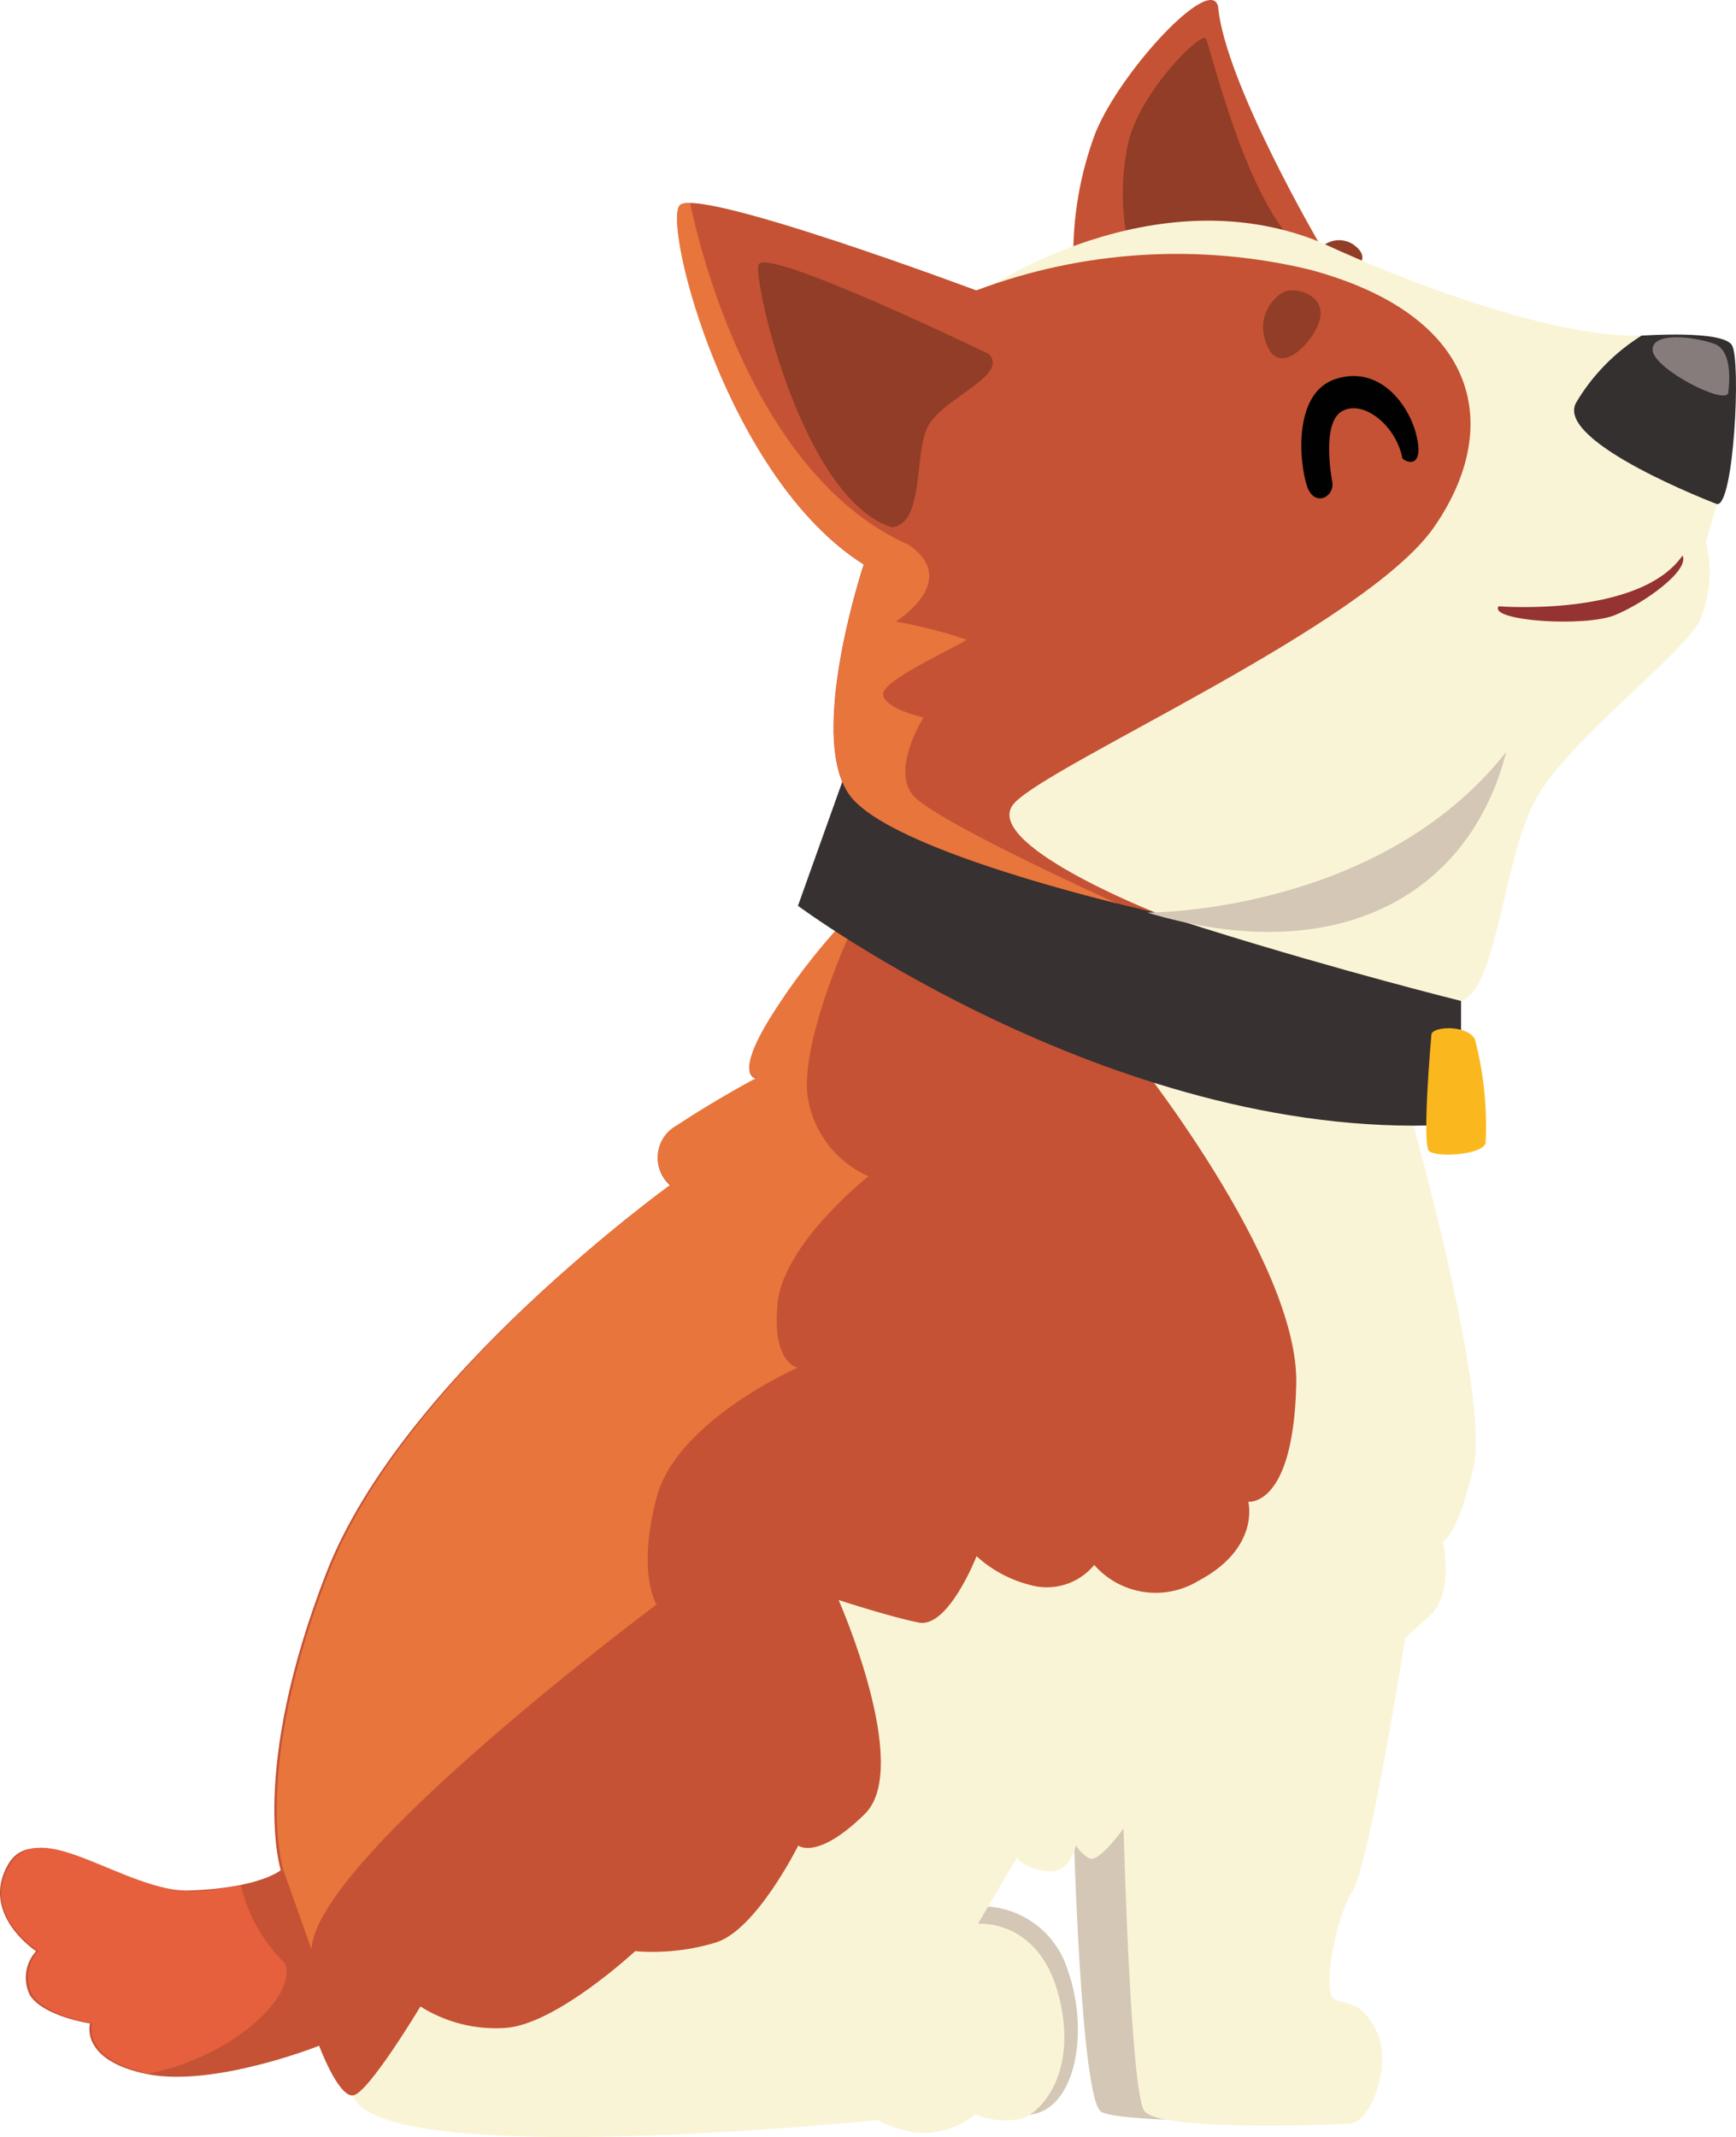 <?xml version="1.0" encoding="UTF-8"?> <svg xmlns="http://www.w3.org/2000/svg" width="924" height="1137" viewBox="0 0 924 1137" fill="none"> <path d="M526.245 1014.3C535.831 1015.08 544.963 1018.71 552.46 1024.74C559.956 1030.76 565.473 1038.9 568.297 1048.09C580.312 1081.43 572.352 1126.34 544.418 1125.13C516.483 1123.93 497.861 1039.68 497.861 1039.68C497.861 1039.68 511.227 1010.84 526.245 1014.3Z" fill="#D4C7B5"></path> <path d="M571.3 968.191C571.3 968.191 575.055 1118.38 586.318 1123.63C597.582 1128.89 660.059 1128.14 660.059 1128.14L651.198 957.678C651.198 957.678 584.817 943.862 571.3 968.191Z" fill="#D4C7B5"></path> <path d="M750.47 591.98C750.47 591.98 793.122 742.164 784.411 780.011C775.701 817.857 768.041 820.11 768.041 820.11C768.041 820.11 774.199 847.443 761.133 859.458L747.917 871.473C747.917 871.473 729.144 991.169 719.832 1006.19C710.521 1021.21 703.763 1060.25 710.22 1063.56C716.678 1066.86 724.188 1063.56 732.748 1080.68C741.309 1097.8 729.744 1129.04 718.631 1129.79C707.517 1130.54 616.355 1133.99 608.996 1122.88C601.637 1111.77 598.033 972.697 598.033 972.697C598.033 972.697 584.516 991.62 579.71 988.616C576.828 986.926 574.404 984.553 572.652 981.708C572.652 981.708 570.099 996.726 557.633 995.525C545.168 994.323 541.263 988.316 541.263 988.316L520.538 1023.46C520.538 1023.46 552.527 1020.46 563.34 1061C574.154 1101.55 554.78 1123.93 543.366 1127.24C535.2 1128.93 526.713 1128.09 519.036 1124.83C514.493 1128.58 509.234 1131.37 503.58 1133.02C497.925 1134.67 491.993 1135.16 486.146 1134.45C469.626 1130.54 467.373 1127.84 467.373 1127.84C467.373 1127.84 201.397 1155.32 187.88 1114.77C174.364 1074.22 262.972 897.905 323.947 807.044C384.922 716.182 577.458 498.866 577.458 498.866L750.47 591.98Z" fill="#FAF4D7"></path> <path d="M601.337 559.09C601.337 559.09 691.448 670.526 689.946 736.307C688.444 802.088 664.415 798.934 664.415 798.934C664.415 798.934 671.023 823.714 637.381 841.286C628.642 846.476 618.364 848.446 608.325 846.855C598.286 845.264 589.12 840.213 582.414 832.575C578.257 837.609 572.69 841.286 566.428 843.133C560.166 844.979 553.494 844.911 547.271 842.938C537.039 840.206 527.613 835.055 519.787 827.919C519.787 827.919 504.769 866.366 488.999 863.212C473.23 860.059 446.347 851.198 446.347 851.198C446.347 851.198 485.695 940.107 460.314 965.037C434.933 989.968 424.871 981.858 424.871 981.858C424.871 981.858 402.944 1026.01 381.618 1033.22C367.542 1037.6 352.756 1039.23 338.064 1038.03C338.064 1038.03 295.863 1077.22 268.83 1078.88C252.982 1079.93 237.208 1075.94 223.774 1067.46C223.774 1067.46 195.84 1114.02 187.88 1114.77C179.921 1115.52 169.858 1088.34 169.858 1088.34C169.858 1088.34 113.689 1110.72 77.946 1103.36C42.202 1096 47.909 1076.47 47.909 1076.47C47.909 1076.47 23.279 1072.87 15.919 1061.46C14.035 1057.67 13.342 1053.41 13.932 1049.23C14.522 1045.04 16.367 1041.14 19.224 1038.03C19.224 1038.03 -10.813 1018.5 4.205 992.07C19.224 965.638 64.279 1007.09 101.374 1005.74C138.47 1004.39 149.433 994.924 149.433 994.924C149.433 994.924 132.613 942.36 173.613 836.93C214.613 731.501 356.837 630.727 356.837 630.727C354.46 628.703 352.611 626.13 351.451 623.231C350.292 620.332 349.855 617.193 350.181 614.088C350.506 610.982 351.583 608.002 353.319 605.406C355.054 602.811 357.396 600.677 360.142 599.189C381.468 585.072 402.794 573.808 402.794 573.808C402.794 573.808 390.178 573.808 409.852 541.819C422.485 521.714 437.128 502.944 453.556 485.8C453.556 485.8 593.828 540.617 601.337 559.09Z" fill="#C55234"></path> <path d="M703.012 131.816C705.264 129.546 708.24 128.138 711.423 127.836C714.607 127.534 717.795 128.358 720.433 130.164C729.745 136.772 722.386 141.878 722.386 141.878C722.386 141.878 706.466 138.424 703.012 131.816Z" fill="#913D27"></path> <path d="M703.012 130.915C703.012 130.915 651.95 43.958 648.345 3.559C644.59 -14.013 596.682 37.5 583.165 70.391C574.815 92.496 570.787 116 571.301 139.625L703.012 130.915Z" fill="#C55234"></path> <path d="M600.286 128.962C596.748 111.822 596.748 94.139 600.286 76.999C606.143 49.065 639.333 16.925 641.736 20.379C644.139 23.834 663.663 110.49 693.7 133.468C723.737 156.446 600.286 128.962 600.286 128.962Z" fill="#913D27"></path> <path d="M913.871 268.183L908.013 288.308C911.524 302.31 910.364 317.077 904.709 330.359C894.797 348.832 839.229 390.433 819.555 421.521C799.881 452.609 797.929 525.599 777.654 532.507C757.379 539.416 592.026 491.507 561.839 477.69C548.141 470.289 536.888 459.067 529.45 445.389C522.011 431.711 518.706 416.167 519.938 400.646C523.092 375.565 523.692 154.494 523.692 154.494C523.692 154.494 613.803 92.317 703.012 128.962C754.976 152.992 829.918 180.025 874.522 178.523C894.497 190.688 913.871 268.183 913.871 268.183Z" fill="#FAF4D7"></path> <path d="M151.536 1044.33C139.997 1033.07 131.92 1018.74 128.258 1003.03C119.803 1004.81 111.211 1005.87 102.576 1006.19C65.33 1006.19 21.777 965.488 5.407 991.92C-10.963 1018.35 20.425 1037.88 20.425 1037.88C17.569 1040.99 15.723 1044.89 15.134 1049.08C14.544 1053.26 15.237 1057.52 17.121 1061.31C24.48 1072.57 49.111 1076.32 49.111 1076.32C49.111 1076.32 42.953 1095.55 79.147 1103.21C123.001 1094.35 158.895 1062.06 151.536 1044.33Z" fill="#E6603D"></path> <path d="M429.527 580.416C427.875 547.976 454.157 492.708 454.157 492.708L448.9 490.456C434.352 506.157 421.328 523.204 410.003 541.368C390.329 573.207 402.794 573.357 402.794 573.357C402.794 573.357 381.468 584.621 360.142 598.738C357.396 600.226 355.054 602.36 353.319 604.956C351.583 607.552 350.506 610.532 350.181 613.637C349.856 616.743 350.292 619.881 351.451 622.78C352.611 625.68 354.46 628.253 356.838 630.277C356.838 630.277 215.815 731.351 174.814 836.78C133.814 942.209 150.785 994.774 150.785 994.774L165.803 1037.13C167.455 989.067 349.479 853.601 349.479 853.601C349.479 853.601 338.815 837.531 349.479 796.681C360.142 755.831 424.571 727.596 424.571 727.596C424.571 727.596 410.603 725.193 413.908 693.204C417.212 661.215 462.267 625.771 462.267 625.771C453.268 621.807 445.49 615.514 439.735 607.542C433.98 599.569 430.456 590.205 429.527 580.416Z" fill="#E7753C"></path> <path d="M424.721 481.895C424.721 481.895 598.034 610.603 777.654 597.987V532.507C777.654 532.507 524.894 469.88 449.201 413.411L424.721 481.895Z" fill="#373131"></path> <path d="M615.004 485.499C615.004 485.499 520.538 448.254 539.912 427.228C559.286 406.202 726.891 332.762 763.236 280.498C799.58 228.234 789.067 168.01 696.854 143.38C637.997 129.309 576.275 133.179 519.637 154.494C519.637 154.494 369.453 98.325 361.643 109.438C353.834 120.552 386.574 254.066 459.714 300.322C459.714 300.322 429.677 390.433 451.754 422.422C473.831 454.411 615.004 485.499 615.004 485.499Z" fill="#C55234"></path> <path d="M709.169 256.619C709.169 256.619 702.862 225.23 714.276 218.773C725.69 212.315 743.261 226.582 746.415 243.853C749.869 247.007 757.829 248.058 753.924 231.688C750.02 215.318 734.25 193.992 710.821 201.652C687.393 209.311 691.898 248.209 695.803 259.022C699.708 269.835 710.221 264.579 709.169 256.619Z" fill="#010101"></path> <path d="M683.187 155.395C678.521 158.059 675.013 162.364 673.347 167.472C671.682 172.581 671.977 178.126 674.176 183.029C681.085 202.553 701.66 179.424 702.862 168.01C704.063 156.596 689.495 152.391 683.187 155.395Z" fill="#913D27"></path> <path d="M526.245 188.285C526.245 188.285 406.098 130.164 403.695 140.977C401.292 151.79 427.424 265.33 474.582 280.498C491.853 278.846 486.447 243.253 493.505 227.633C500.564 212.014 537.659 200 526.245 188.285Z" fill="#913D27"></path> <path d="M797.627 322.55C797.627 322.55 872.719 328.557 895.547 295.516C899.452 303.326 875.723 320.597 859.653 327.205C843.584 333.813 792.221 330.359 797.627 322.55Z" fill="#953232"></path> <path d="M913.871 268.183C913.871 268.183 827.815 235.443 838.779 214.417C847.378 199.806 859.384 187.491 873.772 178.523C875.424 178.523 916.874 175.519 921.83 183.629C926.787 191.739 922.882 269.385 913.871 268.183Z" fill="#343030"></path> <path d="M919.878 209.011C919.878 207.809 923.332 186.783 912.368 182.879C901.405 178.974 879.028 176.421 879.628 186.333C880.229 196.245 918.226 215.769 919.878 209.011Z" fill="#867C7C"></path> <path d="M761.884 550.379C761.884 550.379 756.627 608.951 760.682 612.405C764.737 615.859 788.617 614.508 790.719 608.2C791.66 589.544 789.735 570.855 785.012 552.782C780.507 544.972 762.334 546.024 761.884 550.379Z" fill="#FBB81E"></path> <path d="M486.146 423.323C473.981 409.506 491.553 381.722 491.553 381.722C491.553 381.722 470.076 376.916 470.076 369.107C470.076 361.297 513.78 342.074 514.381 340.271C502.117 336.154 489.568 332.941 476.835 330.66C476.835 330.66 511.827 309.033 483.593 289.81C400.241 252.864 371.555 128.662 367.35 108.087C364.196 108.087 362.244 108.087 361.493 109.739C353.383 121.153 386.724 254.066 459.864 300.322C459.864 300.322 429.827 390.433 451.904 422.422C468.274 446.602 554.029 470.481 594.279 480.543C594.279 480.543 498.311 437.14 486.146 423.323Z" fill="#E7753C"></path> <path d="M610.648 485.5C610.648 485.5 733.649 486.25 801.683 400.045C782.309 476.188 711.872 515.987 610.648 485.5Z" fill="#D4C7B5"></path> </svg> 